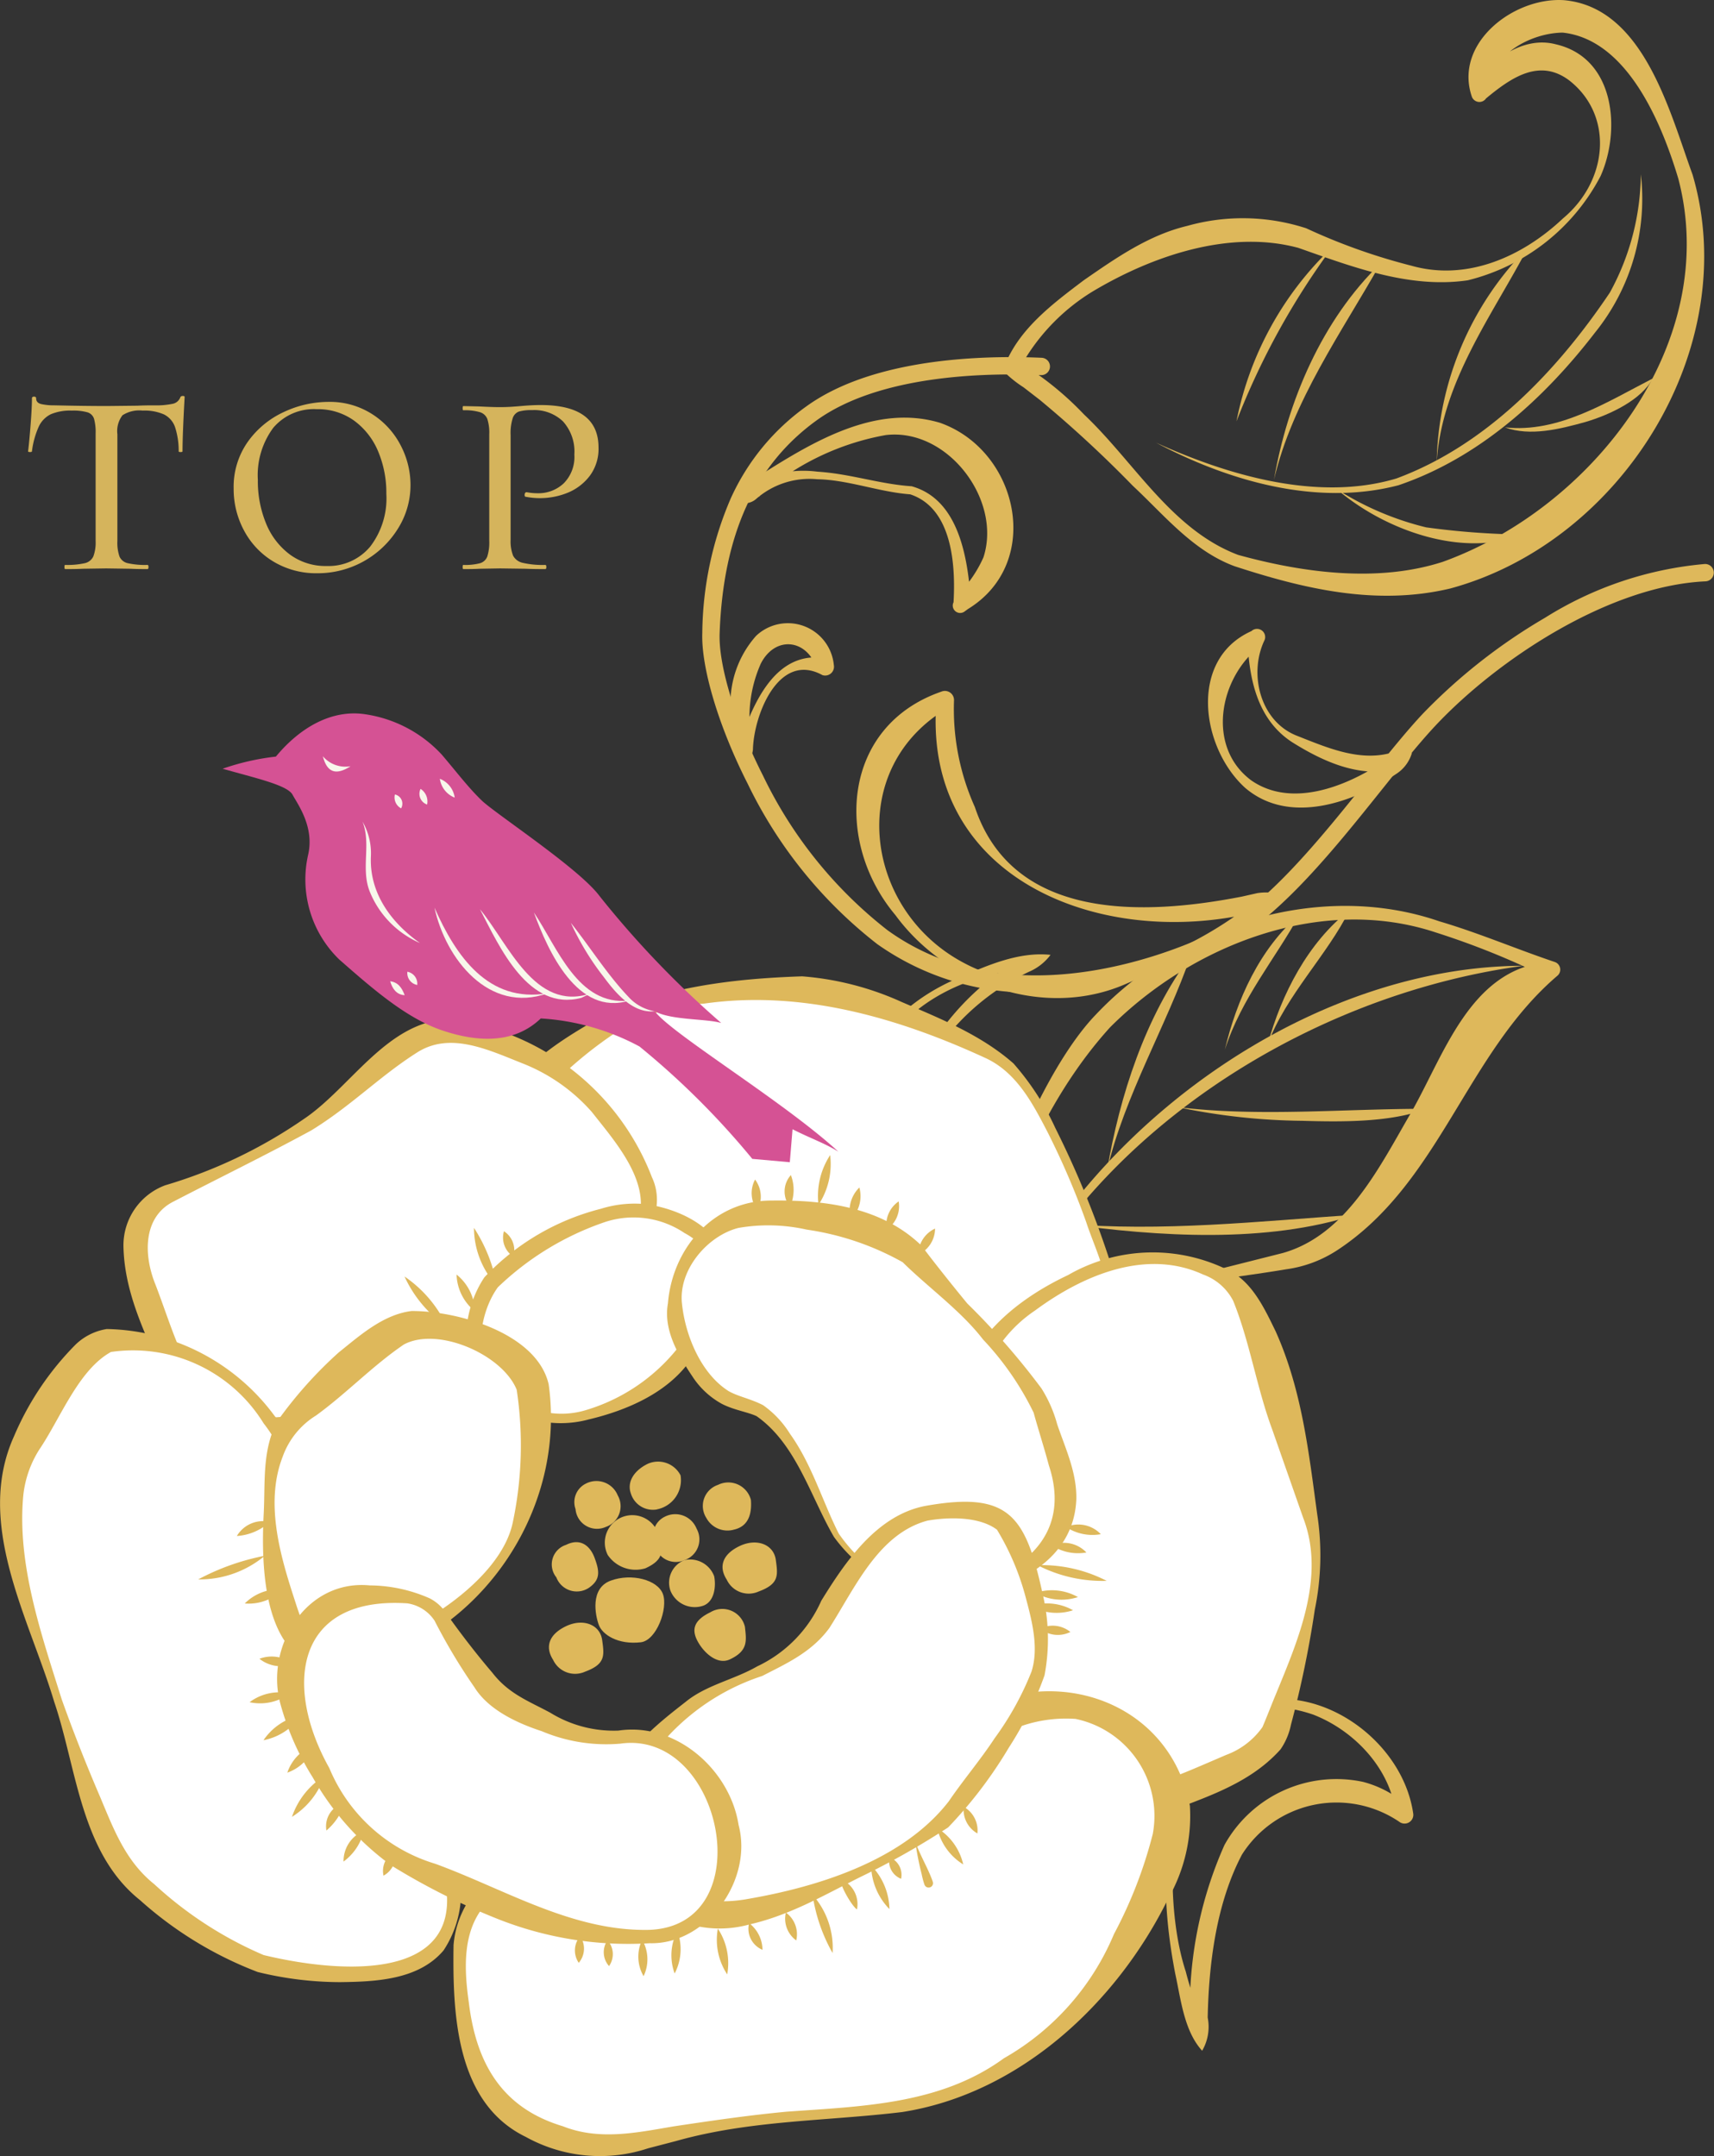 <svg xmlns="http://www.w3.org/2000/svg" width="121.617" height="153" viewBox="0 0 121.617 153">
  <rect x="0" y="0" width="121.617" height="153" fill="#333333" stroke="none"/>
  <g id="グループ_10" data-name="グループ 10" transform="translate(-1980.624 -11561.067)">
    <g id="グループ_7" data-name="グループ 7">
      <g id="グループ_4" data-name="グループ 4">
        <path id="パス_1" data-name="パス 1" d="M2054.129,11631.5a18.766,18.766,0,0,1-11.258-3.436,32.07,32.07,0,0,1-9.2-11.391c-2.043-4.019-3.305-8.218-3.216-10.7a24.686,24.686,0,0,1,2.013-9.524,16.209,16.209,0,0,1,5.366-6.541c4.02-2.909,10.2-3.5,14.545-3.5.79,0,1.519.019,2.164.048a.616.616,0,0,1-.027,1.231h-.028c-4.04-.18-11.485,0-15.933,3.219-4.373,3.164-6.62,8.107-6.87,15.112-.082,2.287,1.128,6.25,3.083,10.1a30.833,30.833,0,0,0,8.82,10.951c8.545,6.175,19.607,1.819,22.794.337,3.928-1.828,7.852-6.729,11.313-11.054,1.4-1.754,2.729-3.41,3.912-4.666a40.255,40.255,0,0,1,8.647-6.783,25.492,25.492,0,0,1,11.336-3.814h.028a.616.616,0,0,1,.027,1.231c-6.838.31-14.716,5.511-19.142,10.212-1.148,1.22-2.459,2.857-3.847,4.591-3.546,4.43-7.566,9.451-11.756,11.4a32.255,32.255,0,0,1-11.206,2.931Q2054.9,11631.5,2054.129,11631.5Z" fill="#deb85b"/>
        <path id="パス_2" data-name="パス 2" d="M2053.98,11629.175a4.407,4.407,0,0,1-2.2.881c-7.412,1.439-12.166,7.56-7.758,14.594l-1.137.255c1.317-6.329,4.385-12.63,10.281-15.849.339-.248.386.117.814.119m1.184-.349a3.707,3.707,0,0,1-1.508,1.19,16.65,16.65,0,0,0-9.543,15.019.616.616,0,0,1-1.133.274c-3.926-6.172-.508-12.318,5.776-14.895,1.96-.863,4.192-1.824,6.408-1.589" fill="#deb85b"/>
        <path id="パス_3" data-name="パス 3" d="M2079.739,11615.119c-.1.247.178.5.209.452l-.521.134c-2.535.507-5.042-.669-7.108-1.963-2.549-1.646-3.1-4.646-3.182-7.48l.934.631c-2.933,2.216-3.889,7.162-.659,9.555,2.835,1.965,6.681.455,9.293-1.279a3.477,3.477,0,0,1,.481-.3.633.633,0,0,0,.553.251m1.067-.62a2.651,2.651,0,0,1-1.1,1.478c-3.021,2.041-7.592,3.673-10.728,1-3.132-2.835-4.048-9.115.442-11.127a.578.578,0,0,1,.934.632c-1.146,2.377-.326,5.729,2.238,6.773,2.25.886,4.651,1.957,7.042,1.143a1.6,1.6,0,0,1,1.173.1" fill="#deb85b"/>
        <path id="パス_4" data-name="パス 4" d="M2070.32,11625.082c-.29.251-.3.578-.39.638a6.651,6.651,0,0,1-.9.236c-10.766,2.3-23.094-2.75-21.945-15.322-.008.007.918.618.875.626-7.372,4.229-6.09,14.391,1.082,18.151,3.514,1.871,7.473,1.641,11.194.49a27.108,27.108,0,0,0,9.578-5,.837.837,0,0,0,.508.176m1.095-.57a3.01,3.01,0,0,1-1.467,1.57,73.142,73.142,0,0,1-9.386,4.788c-5.765,2.563-12.775.1-16.408-4.863-4.367-5.2-3.774-13.423,3.26-15.854a.647.647,0,0,1,.9.615,16.953,16.953,0,0,0,1.479,7.574c2.7,8.094,11.99,7.711,18.956,6.353l1.091-.246a4.2,4.2,0,0,1,1.578.063" fill="#deb85b"/>
        <path id="パス_5" data-name="パス 5" d="M2033.435,11615.393a6.68,6.68,0,0,1-.978-4.187,7.216,7.216,0,0,1,1.815-5.017,3.277,3.277,0,0,1,5.517,2.072.626.626,0,0,1-.812.712c-3.106-1.706-4.877,2.847-4.929,5.3a1.7,1.7,0,0,1-.613,1.123m-.017-1.229a.366.366,0,0,0-.336-.092c-.09.012-.108.113-.068,0,.947-2.878,2.573-7.052,6.375-6.259.019,0-.81.713-.806.713-.675-2.106-2.936-2.389-3.973-.378a9.381,9.381,0,0,0-.756,4.806c.067.492-.378.661-.436,1.208" fill="#deb85b"/>
        <path id="パス_6" data-name="パス 6" d="M2034.049,11595.887c-.01-.22-.366-.412-.486-.292a7.912,7.912,0,0,1,5.064-1.057c2.327.145,4.4.883,6.683,1.035,3.423.955,4,5.254,4.207,8.26l-1.023-.478a8.791,8.791,0,0,0,1.91-2.737c1.329-4.08-2.544-9.2-6.934-8.677a18.356,18.356,0,0,0-8.8,4.208c-.118.081-.252.261-.19.123.044-.138-.21-.419-.426-.386m-.9.847a1.706,1.706,0,0,1,.262-1,6.892,6.892,0,0,1,1.285-1.035c3.671-2.324,8.121-4.981,12.627-3.626,5.559,1.97,7.33,9.935,1.978,13.213l-.254.185a.524.524,0,0,1-.769-.664c.153-2.674-.1-6.678-3.075-7.66-2.2-.162-4.426-1.037-6.607-1.071a5.743,5.743,0,0,0-4.327,1.4,1.21,1.21,0,0,1-1.12.26" fill="#deb85b"/>
        <path id="パス_7" data-name="パス 7" d="M2051.786,11587.362c.939-2.815,3.467-4.691,5.741-6.41,2.265-1.567,4.594-3.2,7.334-3.854a14.556,14.556,0,0,1,8.446.168,42.505,42.505,0,0,0,7.488,2.663c3.938,1.108,7.878-.666,10.731-3.363,3.22-2.687,3.6-7.307.46-9.779-2.107-1.6-4.1-.245-5.92,1.264a.569.569,0,0,1-1.01-.132c-1.286-3.783,2.974-7.071,6.536-6.84,5.675.5,7.517,7.985,9.128,12.379,3.593,12.254-5,26.062-17.193,29.37-5.268,1.252-10.406.016-15.294-1.577-2.969-1.094-5-3.635-7.22-5.7a84.115,84.115,0,0,0-6.6-6.1l-1.164-.9a8.275,8.275,0,0,1-1.466-1.191m1.181-.363c.2,0,.257-.057.409.041a22.2,22.2,0,0,1,4.166,3.438c3.558,3.362,6.205,8.183,10.938,9.969,4.691,1.292,9.951,1.968,14.525.489,10.676-3.863,19.775-15.575,16.7-27.213-1.181-3.935-3.627-9.85-8.2-10.34-2.337.035-5.17,1.613-5.295,4.165l-1.072-.316c1.121-1.781,3.474-3.652,5.879-3.02,4.217.969,4.626,6.1,3.181,9.347a14.553,14.553,0,0,1-9.423,7.4c-4.139.611-8.238-.971-12.023-2.3-4.856-1.313-10.362.55-14.651,3.127a14.432,14.432,0,0,0-4.765,4.795c-.171.29-.11.271-.376.414" fill="#deb85b"/>
        <path id="パス_8" data-name="パス 8" d="M2062.63,11592.471c5.148,2.729,11.409,4.548,17.218,3.032,5.7-1.931,10.35-6.156,13.954-10.84a15.1,15.1,0,0,0,3.247-11.224,17.733,17.733,0,0,1-2.2,8.394c-3.723,5.542-8.757,10.833-15.156,13.192-5.65,1.681-12.079-.289-17.068-2.555" fill="#deb85b"/>
        <path id="パス_9" data-name="パス 9" d="M2097.9,11587.922c-3.271,1.681-6.691,3.886-10.492,3.473,1.785.657,3.9.119,5.707-.381,1.748-.518,3.967-1.56,4.785-3.092" fill="#deb85b"/>
        <path id="パス_10" data-name="パス 10" d="M2089.043,11578.622a22.206,22.206,0,0,0-6.478,15.251c.349-5.7,4.012-10.53,6.478-15.251" fill="#deb85b"/>
        <path id="パス_11" data-name="パス 11" d="M2088.647,11599a55.314,55.314,0,0,1-6.829-.51,20.979,20.979,0,0,1-6.33-2.7c3.39,2.9,8.925,4.9,13.159,3.211" fill="#deb85b"/>
        <path id="パス_12" data-name="パス 12" d="M2078.58,11579.759c-4.147,4-6.608,9.792-7.56,15.352,1.3-5.584,4.873-10.579,7.56-15.352" fill="#deb85b"/>
        <path id="パス_13" data-name="パス 13" d="M2075.184,11578.581a23.236,23.236,0,0,0-6.826,12.384,53.192,53.192,0,0,1,6.826-12.384" fill="#deb85b"/>
      </g>
      <g id="グループ_5" data-name="グループ 5">
        <path id="パス_14" data-name="パス 14" d="M2065.922,11706.592c-1.284-1.413-1.507-3.639-1.908-5.463-.976-5.055-1.138-10.525,1.239-15.234a7.139,7.139,0,0,1,3.543-3.773c5.189-2,11.367,2.352,12.107,7.671a.62.62,0,0,1-1,.547,7.939,7.939,0,0,0-11.159,2.338c-1.8,3.417-2.35,7.682-2.428,11.56a3.374,3.374,0,0,1-.394,2.355m-.268-1.2a.513.513,0,0,0-.431-.162c-.12,0-.125.106-.128-.074a28.4,28.4,0,0,1,2.413-13.169,9.078,9.078,0,0,1,9.831-4.475,7.6,7.6,0,0,1,3.323,1.854l-.99.551c-.276-3.156-2.811-5.986-5.862-7.176-10.2-3.491-11.2,11.71-9.052,18.223.26,1.023.6,2.042.939,3.045.259.534-.026.7-.043,1.383" fill="#deb85b"/>
        <path id="パス_15" data-name="パス 15" d="M2061.36,11691.12a76.635,76.635,0,0,1-3.5-13.331,9.732,9.732,0,0,1,3.271-9.173c2.758-2.362,6.749-2.128,8.793,1.949a6.677,6.677,0,0,0-7.649,3.48c-1.245,2.308-1.847,6.92-.911,17.074" fill="#f8f7eb"/>
        <path id="パス_16" data-name="パス 16" d="M2061.231,11690.519c-.218-.472-.5-.679-.455-1.055.019-.446-.007-1.073-.009-1.6l-.036-3.3c-.331-6.592.333-15.748,9.308-14.6-.006,0-.673.905-.678.872-3.852-6.843-11.905-.422-11.084,5.639.228,4.618,1.764,9.094,3.292,13.442.061.154.047.121-.055.193a.663.663,0,0,0-.283.411m.258,1.2a4.734,4.734,0,0,1-.631-.61,6.489,6.489,0,0,1-.708-1.869l-.607-2.083c-.6-2.085-1.137-4.191-1.56-6.32-.446-2.165-1.122-4.315-.609-6.577.621-2.967,2.187-5.931,5.055-7.359,3.109-1.547,6.847.309,8.04,3.38a.6.6,0,0,1-.669.887c-8.228-1.9-9.018,7.53-8.66,13.384-.042,2.366.914,4.841.349,7.169" fill="#deb85b"/>
        <path id="パス_17" data-name="パス 17" d="M2049.656,11665.111c-.021-.283-.144-.484-.144-.607a.527.527,0,0,1,.078-.24l.195-.41c2.77-6.739,7.776-10.617,14.86-12.105l7.007-1.767c4.49-1.279,6.818-6.037,9.024-9.838,2.389-4.107,4.21-10.314,9.811-10.812l0,1.14a56.34,56.34,0,0,0-7.981-3.234c-8.183-2.718-17.309.911-23.12,6.734-6.706,7.39-10.425,19.688-9.53,29.564.155.769-.048.825-.2,1.575m-.093,1.228c-3.526-7.64,3.075-27.35,8.833-33.291,6.049-6.409,15.942-9.5,24.347-6.605,2.8.823,5.47,1.972,8.2,2.889a.57.57,0,0,1,.2.964c-6.493,5.53-8.336,14.7-15.634,19.488a8.8,8.8,0,0,1-3.621,1.354c-3.566.6-7.169.918-10.655,1.864-5.295,1.451-8.82,6.289-10.467,11.26a4.971,4.971,0,0,1-1.209,2.077" fill="#deb85b"/>
        <path id="パス_18" data-name="パス 18" d="M2088.73,11629.6c-17.681.024-36.384,15.487-39.446,32.849a.046.046,0,0,0,.091.016c3.855-17.98,21.994-30.542,39.355-32.864" fill="#deb85b"/>
        <path id="パス_19" data-name="パス 19" d="M2076.371,11625.66c-2.944,2.291-4.831,5.987-5.785,9.478,1.286-3.451,4.25-6.341,5.785-9.478" fill="#deb85b"/>
        <path id="パス_20" data-name="パス 20" d="M2072.84,11625.957c-2.835,2.41-4.475,6.089-5.307,9.6,1.178-3.661,3.583-6.458,5.307-9.6" fill="#deb85b"/>
        <path id="パス_21" data-name="パス 21" d="M2081.859,11639.75c-5.811-.008-11.937.587-17.686-.121a44.8,44.8,0,0,0,8.856.973c2.875.084,6.274.112,8.83-.852" fill="#deb85b"/>
        <path id="パス_22" data-name="パス 22" d="M2065.122,11628.861c-3.252,4.393-5.042,9.947-5.943,15.239,1.221-5.261,4.25-10.315,5.943-15.239" fill="#deb85b"/>
        <path id="パス_23" data-name="パス 23" d="M2076.819,11647.262c-6.882.476-13.792,1.231-20.658.637,6.657.93,14.328,1.421,20.658-.637" fill="#deb85b"/>
        <path id="パス_24" data-name="パス 24" d="M2014.465,11707.8a27.9,27.9,0,0,1,11.809-2.346c-3.808-.585-9.06-.582-11.809,2.346" fill="#deb85b"/>
        <path id="パス_25" data-name="パス 25" d="M2021.163,11701.3a37.48,37.48,0,0,1,12.736,1.408c-3.749-1.641-8.925-3.158-12.736-1.408" fill="#deb85b"/>
        <path id="パス_26" data-name="パス 26" d="M2037.171,11709.429c.7-2.244-.38-4.782-1.595-6.6a21.842,21.842,0,0,1,.879,3.292c.077.646.277,3.049.716,3.312" fill="#deb85b"/>
        <path id="パス_27" data-name="パス 27" d="M2015.5,11633.359a5.458,5.458,0,0,1-2.481,2.79c-1.2.609-2.474,1.685-3.227,1.414a8.58,8.58,0,0,0-3.927-.268,10.9,10.9,0,0,1,4.365,1.394,3.165,3.165,0,0,1,1.37,1.923,4.367,4.367,0,0,0-.563-2.7c1.58-.865,3.045-1.885,3.792-2.255a6.281,6.281,0,0,0,2.177-2.082Z" fill="#deb85b"/>
        <path id="パス_28" data-name="パス 28" d="M2036.944,11640.648c-3.041-2.079-7.56-5.3-10.63-7.417a44.5,44.5,0,0,0,10.63,7.417" fill="#f8f7eb"/>
        <path id="パス_29" data-name="パス 29" d="M2026.094,11677.606c-1.629.19-2.728-.546-2.98-1.226s-.639-2.6.838-3.146,3.331-.068,3.709.948-.451,3.291-1.567,3.424" fill="#deb85b"/>
        <path id="パス_30" data-name="パス 30" d="M2027.228,11668.182a1.634,1.634,0,0,1-1.837-1.123c-.293-.791.178-1.605,1.158-2.1a1.792,1.792,0,0,1,2.363.8,2.112,2.112,0,0,1-1.684,2.418" fill="#deb85b"/>
        <path id="パス_31" data-name="パス 31" d="M2026.42,11672.356a2.386,2.386,0,0,1-2.673-.944,1.949,1.949,0,1,1,3.635-1.335c.222.946.473,1.623-.962,2.279" fill="#deb85b"/>
        <path id="パス_32" data-name="パス 32" d="M2030.526,11675.01a1.86,1.86,0,0,1-2.332-1.068,1.719,1.719,0,0,1,1-2.167,1.822,1.822,0,0,1,2.106,1.152c.138.721.019,1.791-.776,2.083" fill="#deb85b"/>
        <path id="パス_33" data-name="パス 33" d="M2032.4,11678.825c-.878.408-1.854-.475-2.3-1.337s-.162-1.482.931-2.012a1.646,1.646,0,0,1,2.448,1.026c.108.988.246,1.708-1.075,2.322" fill="#deb85b"/>
        <path id="パス_34" data-name="パス 34" d="M2032.745,11669.6a1.7,1.7,0,0,1-2-.812,1.578,1.578,0,0,1,.825-2.352,1.654,1.654,0,0,1,2.334,1.067c.066.875-.1,1.834-1.159,2.1" fill="#deb85b"/>
        <path id="パス_35" data-name="パス 35" d="M2023.609,11669.421a1.528,1.528,0,0,1-2.148-1.266,1.467,1.467,0,0,1,.746-1.814,1.629,1.629,0,0,1,2.249.843,1.555,1.555,0,0,1-.847,2.237" fill="#deb85b"/>
        <path id="パス_36" data-name="パス 36" d="M2029.2,11671.774a1.529,1.529,0,0,1-2.148-1.267,1.466,1.466,0,0,1,.747-1.813,1.627,1.627,0,0,1,2.248.843,1.555,1.555,0,0,1-.847,2.237" fill="#deb85b"/>
        <path id="パス_37" data-name="パス 37" d="M2022.121,11679.7a1.721,1.721,0,0,1-2.249-.843c-.6-.935-.289-1.82.919-2.394s2.409-.115,2.56.987.247,1.707-1.23,2.249" fill="#deb85b"/>
        <path id="パス_38" data-name="パス 38" d="M2034.441,11674.01a1.722,1.722,0,0,1-2.249-.844c-.606-.934-.29-1.82.919-2.392s2.409-.116,2.56.985.247,1.707-1.23,2.25" fill="#deb85b"/>
        <path id="パス_39" data-name="パス 39" d="M2022.535,11673.647a1.549,1.549,0,0,1-2.435-.647,1.458,1.458,0,0,1,.693-2.308c.98-.49,1.685.021,2.021.926s.417,1.481-.279,2.029" fill="#deb85b"/>
        <path id="パス_40" data-name="パス 40" d="M2018.7,11644.293c-1.506-1.992-2.546-3.826-.774-5.878s5.683-5.17,9.334-5.95,9.559-1.553,12.678-.738,10.214,3.249,12.46,5.507,6.125,11.193,6.911,14.826-2.032,4.388-3.374,6.843-5.918,3.015-9.375,2.044-9.5-4.354-11.782-5.2-7.71-3.328-10.333-4.325-4.086-4.94-5.745-7.133" fill="#fff"/>
        <path id="パス_41" data-name="パス 41" d="M2019.714,11643.535c2.163,3.032,2.7,6.3,6.24,7.443l3.238,1.414c4.276,1.875,8.7,3.709,12.8,5.875,3.119,1.563,6.229,2.881,9.695,2.433a5.067,5.067,0,0,0,4.162-2.234c.951-1.437,2.64-2.464,3.191-4.077.618-2.188-.662-4.514-1.343-6.595a55.657,55.657,0,0,0-2.757-6.417c-1.054-2.037-2.191-4.2-4.362-5.217-6.238-2.879-13.092-4.87-20.032-3.869a12.557,12.557,0,0,0-6.423,2.176,29.464,29.464,0,0,0-5.073,4.368,2.339,2.339,0,0,0-.807,2.175,7.11,7.11,0,0,0,1.476,2.525m-1.964,1.471c-1.08-1.426-2.464-3.875-1.468-5.879,1.619-2.778,4.437-4.431,7.119-5.977,4.372-2.059,9.3-2.639,14.137-2.8a20.983,20.983,0,0,1,7.08,1.829c2.735,1.175,5.617,2.332,7.91,4.35a18.677,18.677,0,0,1,2.963,4.566,68.242,68.242,0,0,1,3.993,9.809,6.138,6.138,0,0,1,.23,3.71c-.627,1.891-2.241,2.754-3.17,4.287-1.581,2.895-5.409,3.219-8.351,2.944-4.711-.679-8.9-3.4-13.205-5.133-2.18-.79-4.385-1.734-6.535-2.619l-3.241-1.315c-3.744-.8-5.62-5.26-7.462-7.768" fill="#deb85b"/>
        <path id="パス_42" data-name="パス 42" d="M2049.664,11658.686c1.25-2.7,2.123-4.141,6.8-6.7s8.882-1.863,11.53-.036,4.968,14.141,5.753,17.773-1.7,12.109-2.546,14.381-6.635,4.118-9.36,5.12a8.359,8.359,0,0,1-8.153-1.486,13.1,13.1,0,0,1-4.754-7.5c-.419-2.647-1.047-6.618-.789-8.954s.11-9.564,1.516-12.6" fill="#fff"/>
        <path id="パス_43" data-name="パス 43" d="M2050.312,11658.983a21.279,21.279,0,0,0-1.017,6.229c-.168,4.331-.5,8.593.441,12.953a12.011,12.011,0,0,0,2.02,5.671c4.9,6.854,9.468,4.507,15.867,1.765a5.46,5.46,0,0,0,2.576-1.971c.2-.445.721-1.782.914-2.239,1.6-3.908,3.6-8.429,1.974-12.628l-2.191-6.252c-1.114-3-1.591-6.232-2.772-9.135a3.854,3.854,0,0,0-2.13-1.864c-4.056-1.868-8.55.055-11.922,2.547a9.607,9.607,0,0,0-3.76,4.924m-1.267-.581c1.374-3.2,4.285-5.4,7.363-6.853a12.022,12.022,0,0,1,11.553-.253c1.588.862,2.443,2.743,3.182,4.257,1.868,4.168,2.351,8.636,2.948,13a19.068,19.068,0,0,1-.174,6.735,73.268,73.268,0,0,1-1.694,8.171,4.707,4.707,0,0,1-.742,1.751c-2.421,2.706-5.971,3.563-9.1,4.883-4.734,2.136-10.078-.928-12.551-4.98a13.374,13.374,0,0,1-2.21-6.64c-.775-4.354-.307-8.918.046-13.376a22.275,22.275,0,0,1,1.375-6.7" fill="#deb85b"/>
        <path id="パス_44" data-name="パス 44" d="M2049.319,11684.3a10.313,10.313,0,0,1,9.063-1.369c2.623,1,5.573,4.395,5.341,7.562s-2.347,6.956-5,10.8-8.538,7.338-11.264,8.34-7.98,1.251-10.98,1.515-8.32,1.1-11.229,1.6a11.26,11.26,0,0,1-9.471-3.521c-2.09-2.6-2.89-9.3-2.045-11.575s3.454-4.35,6.922-5.624,12.715-2.151,16.432-3.517,10.431-2.993,12.23-4.215" fill="#fff"/>
        <path id="パス_45" data-name="パス 45" d="M2050.008,11685.306c-2.217,1.433-5.524,1.973-7.993,2.721a86.673,86.673,0,0,1-15.932,3.32c-3.8.626-7.837,1.811-10.671,4.52-2.009,1.86-1.88,4.764-1.526,7.276.518,4.3,2.315,7.5,6.672,8.806,2.577,1.022,5.2.465,7.846.013,2.674-.4,5.349-.794,8.052-1.046,5.354-.385,10.9-.507,15.4-3.79a18.225,18.225,0,0,0,7.809-8.811,31.655,31.655,0,0,0,2.756-7.113,7.031,7.031,0,0,0-5.481-8.158,9.715,9.715,0,0,0-6.936,2.263m-1.481-2.158c6.21-4.3,15.037-1.706,16.53,6.06a11.793,11.793,0,0,1-1.527,6.564c-3.643,7.423-10.54,13.864-18.891,15.17-5.423.653-10.784.567-16.068,2.063l-1.961.511a10.86,10.86,0,0,1-8.677-.812c-4.992-2.426-5.189-8.8-5.124-13.6.357-4.476,4.994-7.312,8.967-8.4,6.639-1.4,13.244-2.432,19.548-4.938,1.984-.7,5.437-1.626,7.2-2.618" fill="#deb85b"/>
        <path id="パス_46" data-name="パス 46" d="M2003.743,11662.394c-3.026-.625-4.486.809-7.447-.345s-4.663-7.25-5.577-9.715-.684-5.631,2.042-6.632,8.645-4.019,10.756-5.914,5.59-5.416,7.664-5.9,5.283.579,8.52,2.472a17.738,17.738,0,0,1,6.789,8.43c1.005,2.711-.7,4.178-2.043,6.633s-11.446,7.847-13.245,9.067-5.019,2.405-7.459,1.9" fill="#fff"/>
        <path id="パス_47" data-name="パス 47" d="M2003.88,11661.74c2.859.577,5.945-.961,8.309-2.576,2.589-1.538,5.487-3.243,7.966-4.9,1.695-1.154,3.379-2.155,4.319-4.05a13.622,13.622,0,0,0,1.468-2.618c.811-2.759-1.712-5.562-3.32-7.616a12.772,12.772,0,0,0-4.765-3.39c-2.567-1.014-5.287-2.364-7.674-.813-2.63,1.673-4.681,3.8-7.485,5.513-3.286,1.786-6.55,3.375-9.849,5.086-2.055,1.1-2.065,3.721-1.184,5.874,1.094,2.848,1.866,5.8,3.794,8.095a3.8,3.8,0,0,0,2.207,1.225c1.916.434,4.186-.408,6.214.173m-.287,1.376c-2.6-.5-5.371.951-7.955-.441a8.389,8.389,0,0,1-3.382-3.9c-1.325-3.071-2.814-5.962-2.873-9.3a4.549,4.549,0,0,1,2.961-4.3,34.453,34.453,0,0,0,9.8-4.678c3.336-2.218,5.917-6.935,10.283-7.108a17.667,17.667,0,0,1,14.456,11.217c1.007,2.137-.344,4.441-1.488,6.169-2.064,3.733-6.431,5.593-9.865,7.873-3.713,2.092-7.309,5.205-11.938,4.464" fill="#deb85b"/>
        <path id="パス_48" data-name="パス 48" d="M2011.971,11692.143c1.119,1.95,1.7,6.1-1,7.932s-8.411.85-11.189.188-9.187-5.027-10.781-7.8-5.1-12.973-5.947-16.021-2.458-8.9-.648-12.367,4.025-7.36,5.849-7.751,5.78.4,8.089,2.069,5.535,5.81,5.524,8.056,1.171,13.014,1.9,14.985,6.606,7.938,8.2,10.712" fill="#fff"/>
        <path id="パス_49" data-name="パス 49" d="M2011.579,11692.367c-2.343-3.7-6.1-6.45-8.476-10.228-1.562-4.313-1.429-8.84-1.8-13.328-.058-.905-.034-1.85-.07-2.768a10.173,10.173,0,0,0-1.905-3.975,10.885,10.885,0,0,0-10.829-5.063c-2.31,1.273-3.59,4.718-5.084,6.922a7.562,7.562,0,0,0-1.137,3.24c-.464,4.874,1.267,9.837,2.721,14.477.838,2.358,1.763,4.689,2.748,6.982.965,2.3,1.8,4.527,3.826,6.149a27.206,27.206,0,0,0,7.756,5.027c6.282,1.51,15.794,1.855,12.253-7.437m.9-.511a7.5,7.5,0,0,1-.385,7.618c-1.77,2.094-4.807,2.221-7.347,2.252a24.74,24.74,0,0,1-5.838-.718,26.8,26.8,0,0,1-8.357-5.105c-4.225-3.378-4.477-9.343-6.088-14.076-1.771-5.934-5.66-12.613-2.848-18.839a20.739,20.739,0,0,1,4.38-6.517,4.117,4.117,0,0,1,2.2-1.091,15.118,15.118,0,0,1,11.881,6.128c1.1,1.395,2.36,3.014,2.549,4.9.113,1.465.577,4.484.812,5.971l1.182,7.322a5.267,5.267,0,0,0,1.2,2.963c2.184,3.1,4.545,5.938,6.662,9.192" fill="#deb85b"/>
        <path id="パス_50" data-name="パス 50" d="M2022.263,11661.471c-2.606.673-4.173.135-6.484-1.539s-1.882-6.591.229-8.486a19.014,19.014,0,0,1,8.553-4.264c3.156-.6,6.823,1.694,6.968,3.6s-1.04,4.023-2.226,6.139-4.471,3.884-7.04,4.548" fill="#fff"/>
        <path id="パス_51" data-name="パス 51" d="M2022.177,11661.137a13.128,13.128,0,0,0,6.6-4.49c1.393-2.508,3.959-6.2.419-8.08a6.471,6.471,0,0,0-5.662-.776,20.481,20.481,0,0,0-7.586,4.625c-1.531,2.121-1.871,6.095.673,7.566a5.957,5.957,0,0,0,5.556,1.155m.174.669a7.605,7.605,0,0,1-7.51-2.177c-1.7-2.286-1.38-5.612.151-7.919a17.131,17.131,0,0,1,8.283-4.869,8.02,8.02,0,0,1,3.326-.307c2.23.374,4.652,1.48,5.489,3.741.417,2.709-1.1,4.769-2.248,6.966-1.6,2.583-4.673,3.9-7.491,4.564" fill="#deb85b"/>
        <path id="パス_52" data-name="パス 52" d="M2004.526,11678.913c-2.984.164-4.06-4.111-4.479-6.758s-.764-8.122,1.257-10.266,6.4-6.272,8.563-6.508,8.154,1.486,8.573,4.133a19.475,19.475,0,0,1-1.882,11.616c-2.215,3.895-8.445,7.585-12.032,7.782" fill="#fff"/>
        <path id="パス_53" data-name="パス 53" d="M2004.495,11678.375c4.274-.5,11.557-4.742,12.509-9.252a26.4,26.4,0,0,0,.282-9.437c-1.01-2.5-5.591-4.5-8-3.214-2.19,1.484-4.065,3.463-6.233,5.039a5.68,5.68,0,0,0-2.366,2.911c-1.245,3.192-.247,6.82.776,9.967.51,1.565,1.154,3.917,3.035,3.985m.061,1.079c-5.331.059-5.42-7.219-5.222-11.011.113-2.2-.124-4.459.958-6.513a29.832,29.832,0,0,1,4.365-4.892c1.416-1.127,3.12-2.686,5.162-2.937,3.252-.023,8.9,1.563,9.734,5.206,1.315,9.419-5.493,18.786-15,20.146" fill="#deb85b"/>
        <path id="パス_54" data-name="パス 54" d="M2046.4,11674.17c-2.178.023-6.106-2.8-7.022-5.264s-3.24-7.212-5.183-7.9-3.027-.566-4.9-4.083a6.681,6.681,0,0,1,3.045-9.242c3.377-1.52,11.466.55,13.032,2.494s8.458,8.376,9.217,11.18,2.444,5.823.947,8.616-5.214,4.156-9.14,4.2" fill="#fff"/>
        <path id="パス_55" data-name="パス 55" d="M2046.4,11674.023c5.141-.234,10.61-3.04,8.648-8.965-.315-1.187-.754-2.552-1.082-3.744a20.779,20.779,0,0,0-3.595-5.2c-1.552-2.022-3.9-3.7-5.7-5.479a19.627,19.627,0,0,0-6.809-2.312,12.422,12.422,0,0,0-4.848-.119c-2.2.559-4.27,2.988-4,5.379.239,2.291,1.368,4.973,3.308,6.2.691.391,1.5.519,2.44.993a7.011,7.011,0,0,1,1.914,2.034c1.554,2.167,2.3,4.787,3.461,7.083,1.417,2.036,3.728,3.946,6.264,4.133m0,.314a10.638,10.638,0,0,1-6.609-4.219c-1.666-2.863-2.668-6.585-5.484-8.56-.638-.3-1.612-.43-2.471-.877a5.844,5.844,0,0,1-2.084-1.943c-.994-1.486-2.076-3.3-1.736-5.18.311-3.887,3.207-7.312,7.35-7.3,3.75-.05,7.794.441,10.642,3.2.911,1.215,2.272,2.919,3.252,4.107a51.541,51.541,0,0,1,5.262,6.027,9.427,9.427,0,0,1,1.116,2.549c.579,1.705,1.391,3.4,1.356,5.3-.2,5.22-6.207,7.177-10.594,6.894" fill="#deb85b"/>
        <path id="パス_56" data-name="パス 56" d="M2033.678,11696.772c-3.495.444-5.439-.242-6.915-1.941s-2.69-5.734-1.506-7.849,4.509-5.3,6.738-6.118,6.012-2.77,7.1-5.132,3.9-6.192,6.125-7.013,6-.523,6.8.865,3.148,6.965,2.328,10.068-4.831,8.217-6.356,10.178-10.82,6.5-14.315,6.941" fill="#fff"/>
        <path id="パス_57" data-name="パス 57" d="M2033.558,11695.842c5.1-.866,11.137-2.747,14.389-6.954,1.043-1.532,2.246-2.937,3.255-4.476a21.249,21.249,0,0,0,2.613-4.726c.527-1.661.048-3.547-.4-5.217a18.143,18.143,0,0,0-2.05-4.85c-1.241-.936-3.382-.914-4.925-.646-3.489.926-5.163,4.8-6.97,7.624-1.274,1.74-3.091,2.535-4.76,3.4a15.8,15.8,0,0,0-8.478,6.614,3.945,3.945,0,0,0-.718,2.257c.189,4.747,2.981,7.825,8.041,6.976m.23,1.79a7.933,7.933,0,0,1-9.526-10.443c1.117-2.278,3.088-3.857,5.011-5.353,1.459-1.2,3.442-1.576,5.076-2.519a9.309,9.309,0,0,0,4.552-4.66c1.712-2.775,3.924-6.043,7.348-6.722,5.972-1.074,7.139.667,8.352,6.206a13.842,13.842,0,0,1,.14,5.813,24.715,24.715,0,0,1-2.529,5.121,31.2,31.2,0,0,1-4.307,5.665,54.989,54.989,0,0,1-6.2,3.506c-2.544,1.27-5.025,2.731-7.919,3.386" fill="#deb85b"/>
        <path id="パス_58" data-name="パス 58" d="M2024.59,11684.425c2.975-.466,5.988,1.723,7.086,4.681s.775,5.878-1.493,8.11-8.073,1.006-10.6.255a95.033,95.033,0,0,1-10.334-4.327c-4.07-1.864-7.376-8.492-7.886-11.386a6.365,6.365,0,0,1,2.134-6.387c1.708-1.467,6.963-1.718,8.282.318s3.526,5.707,5.222,6.483,4.933,2.67,7.593,2.252" fill="#fff"/>
        <path id="パス_59" data-name="パス 59" d="M2024.649,11684.8a11.754,11.754,0,0,1-5.582-.883c-1.809-.59-3.807-1.547-4.779-3.117a41.063,41.063,0,0,1-2.827-4.722,2.8,2.8,0,0,0-1.939-1.234c-7.9-.517-8.82,5.809-5.531,11.691a11.841,11.841,0,0,0,7.522,6.792c4.966,1.818,9.73,4.8,15.16,4.688,8.023-.27,5.248-14.234-2.024-13.216m-.147-.925c4.091-.614,7.916,2.785,8.528,6.693,1.044,3.959-2.3,8.494-6.292,8.395a25.094,25.094,0,0,1-10.973-1.792,48.163,48.163,0,0,1-7.361-3.716,19.762,19.762,0,0,1-5.594-6.267,19.418,19.418,0,0,1-2.278-5.167c-1.134-4.018,1.756-8.892,6.332-8.449a10.644,10.644,0,0,1,4.26.923,3.1,3.1,0,0,1,1.163,1.056c1.051,1.479,2.153,2.907,3.278,4.224,1.162,1.5,2.563,2,4.1,2.829a8.593,8.593,0,0,0,4.841,1.271" fill="#deb85b"/>
        <path id="パス_60" data-name="パス 60" d="M2049.976,11691.171a1.924,1.924,0,0,0-.969-1.889,1.924,1.924,0,0,0,.969,1.889" fill="#deb85b"/>
        <path id="パス_61" data-name="パス 61" d="M2048.97,11693.37a4.1,4.1,0,0,0-1.846-2.58,4.1,4.1,0,0,0,1.846,2.58" fill="#deb85b"/>
        <path id="パス_62" data-name="パス 62" d="M2045.556,11691.71c.326.979.916,1.917,1.252,2.881l-.581.213a19.94,19.94,0,0,1-.627-2.843c-.008-.027-.122-.447-.044-.251m0,0c-.044-.116-.019-.023,0,.047a9.9,9.9,0,0,0,.578,1.33,11.457,11.457,0,0,1,.675,1.516.308.308,0,0,1-.189.391.312.312,0,0,1-.4-.189c-.358-1.016-.307-2.1-.671-3.094" fill="#deb85b"/>
        <path id="パス_63" data-name="パス 63" d="M2044.562,11694.391a1.346,1.346,0,0,0-.825-1.532,1.346,1.346,0,0,0,.825,1.532" fill="#deb85b"/>
        <path id="パス_64" data-name="パス 64" d="M2043.733,11696.539a4.562,4.562,0,0,0-1.3-3.095,4.562,4.562,0,0,0,1.3,3.095" fill="#deb85b"/>
        <path id="パス_65" data-name="パス 65" d="M2041.431,11696.564a1.919,1.919,0,0,0-.6-1.8c-1.3-1.192.09,1.469.6,1.8" fill="#deb85b"/>
        <path id="パス_66" data-name="パス 66" d="M2039.7,11699.658a5.677,5.677,0,0,0-1.419-4.131,11.857,11.857,0,0,0,1.419,4.131" fill="#deb85b"/>
        <path id="パス_67" data-name="パス 67" d="M2037.121,11698.765a1.906,1.906,0,0,0-.736-1.981,1.906,1.906,0,0,0,.736,1.981" fill="#deb85b"/>
        <path id="パス_68" data-name="パス 68" d="M2034.727,11699.43a2.423,2.423,0,0,0-.95-1.894,1.621,1.621,0,0,0,.95,1.894" fill="#deb85b"/>
        <path id="パス_69" data-name="パス 69" d="M2032.223,11701.174a4.45,4.45,0,0,0-.664-3.248,4.45,4.45,0,0,0,.664,3.248" fill="#deb85b"/>
        <path id="パス_70" data-name="パス 70" d="M2028.494,11701.109a3.731,3.731,0,0,0,.192-3.017,3.731,3.731,0,0,0-.192,3.017" fill="#deb85b"/>
        <path id="パス_71" data-name="パス 71" d="M2026.289,11701.3a2.766,2.766,0,0,0-.1-2.58,2.766,2.766,0,0,0,.1,2.58" fill="#deb85b"/>
        <path id="パス_72" data-name="パス 72" d="M2023.839,11700.585a1.479,1.479,0,0,0-.109-1.832,1.479,1.479,0,0,0,.109,1.832" fill="#deb85b"/>
        <path id="パス_73" data-name="パス 73" d="M2021.689,11700.353a1.556,1.556,0,0,0,.1-1.888,1.556,1.556,0,0,0-.1,1.888" fill="#deb85b"/>
        <path id="パス_74" data-name="パス 74" d="M2007.835,11694.167a1.576,1.576,0,0,0,.8-1.725,1.576,1.576,0,0,0-.8,1.725" fill="#deb85b"/>
        <path id="パス_75" data-name="パス 75" d="M2005,11693.167a3.778,3.778,0,0,0,1.445-2.181,2.318,2.318,0,0,0-1.445,2.181" fill="#deb85b"/>
        <path id="パス_76" data-name="パス 76" d="M2003.786,11690.963a4.256,4.256,0,0,0,1.3-1.959,1.7,1.7,0,0,0-1.3,1.959" fill="#deb85b"/>
        <path id="パス_77" data-name="パス 77" d="M2001.342,11689.993a5.5,5.5,0,0,0,2.3-2.9,5.5,5.5,0,0,0-2.3,2.9" fill="#deb85b"/>
        <path id="パス_78" data-name="パス 78" d="M2001.012,11686.857a3.134,3.134,0,0,0,1.937-1.961,3.134,3.134,0,0,0-1.937,1.961" fill="#deb85b"/>
        <path id="パス_79" data-name="パス 79" d="M1999.32,11684.557a4.215,4.215,0,0,0,2.682-1.776,4.215,4.215,0,0,0-2.682,1.776" fill="#deb85b"/>
        <path id="パス_80" data-name="パス 80" d="M1998.334,11681.859a3.508,3.508,0,0,0,2.854-.621,3.508,3.508,0,0,0-2.854.621" fill="#deb85b"/>
        <path id="パス_81" data-name="パス 81" d="M1999.033,11678.777a2.455,2.455,0,0,0,2.391.371,2.455,2.455,0,0,0-2.391-.371" fill="#deb85b"/>
        <path id="パス_82" data-name="パス 82" d="M1997.992,11674.853a3.444,3.444,0,0,0,2.716-1,3.444,3.444,0,0,0-2.716,1" fill="#deb85b"/>
        <path id="パス_83" data-name="パス 83" d="M1994.69,11673.145a7.211,7.211,0,0,0,4.721-1.677,16.7,16.7,0,0,0-4.721,1.677" fill="#deb85b"/>
        <path id="パス_84" data-name="パス 84" d="M1997.429,11670.065a3.83,3.83,0,0,0,2.343-1,2.159,2.159,0,0,0-2.343,1" fill="#deb85b"/>
        <path id="パス_85" data-name="パス 85" d="M2009.327,11651.651a8.748,8.748,0,0,0,3.026,3.579,8.748,8.748,0,0,0-3.026-3.579" fill="#deb85b"/>
        <path id="パス_86" data-name="パス 86" d="M2013.02,11651.514a3.467,3.467,0,0,0,1.3,2.6,3.467,3.467,0,0,0-1.3-2.6" fill="#deb85b"/>
        <path id="パス_87" data-name="パス 87" d="M2014.256,11648.2a6.062,6.062,0,0,0,1.631,4.117,11.191,11.191,0,0,0-1.631-4.117" fill="#deb85b"/>
        <path id="パス_88" data-name="パス 88" d="M2016.382,11648.439a1.605,1.605,0,0,0,.669,1.8,1.605,1.605,0,0,0-.669-1.8" fill="#deb85b"/>
        <path id="パス_89" data-name="パス 89" d="M2034.2,11644.77a2.036,2.036,0,0,0,.164,2.185,2.036,2.036,0,0,0-.164-2.185" fill="#deb85b"/>
        <path id="パス_90" data-name="パス 90" d="M2036.741,11644.453a1.734,1.734,0,0,0-.062,2.25,2.939,2.939,0,0,0,.062-2.25" fill="#deb85b"/>
        <path id="パス_91" data-name="パス 91" d="M2039.529,11643.035a5.278,5.278,0,0,0-.828,3.528,5.278,5.278,0,0,0,.828-3.528" fill="#deb85b"/>
        <path id="パス_92" data-name="パス 92" d="M2041.6,11645.335a2.308,2.308,0,0,0-.612,2.263,2.308,2.308,0,0,0,.612-2.263" fill="#deb85b"/>
        <path id="パス_93" data-name="パス 93" d="M2044.39,11646.321a2.01,2.01,0,0,0-.852,2,2.01,2.01,0,0,0,.852-2" fill="#deb85b"/>
        <path id="パス_94" data-name="パス 94" d="M2046.971,11648.25a2.043,2.043,0,0,0-1.188,1.844,2.043,2.043,0,0,0,1.188-1.844" fill="#deb85b"/>
        <path id="パス_95" data-name="パス 95" d="M2058.732,11669.936a2.2,2.2,0,0,0-2.462-.508,3.379,3.379,0,0,0,2.462.508" fill="#deb85b"/>
        <path id="パス_96" data-name="パス 96" d="M2057.709,11671.234a2.2,2.2,0,0,0-2.463-.509,3.391,3.391,0,0,0,2.463.509" fill="#deb85b"/>
        <path id="パス_97" data-name="パス 97" d="M2059.148,11673.248a10.074,10.074,0,0,0-4.908-1.113,10.074,10.074,0,0,0,4.908,1.113" fill="#deb85b"/>
        <path id="パス_98" data-name="パス 98" d="M2057.107,11674.4a3.743,3.743,0,0,0-3.006-.3,3.743,3.743,0,0,0,3.006.3" fill="#deb85b"/>
        <path id="パス_99" data-name="パス 99" d="M2056.759,11675.334a3.743,3.743,0,0,0-3.006-.3,3.743,3.743,0,0,0,3.006.3" fill="#deb85b"/>
        <path id="パス_100" data-name="パス 100" d="M2056.572,11676.875a1.99,1.99,0,0,0-2.145-.236,1.99,1.99,0,0,0,2.145.236" fill="#deb85b"/>
      </g>
      <g id="グループ_6" data-name="グループ 6">
        <path id="パス_101" data-name="パス 101" d="M2000.2,11614.757a17.252,17.252,0,0,0-3.778.861c2.282.654,4.587,1.154,4.959,1.842s1.563,2.283,1.106,4.268a7.908,7.908,0,0,0,2.217,7.435c2.384,2.091,4.769,4.182,7.338,5.038s5.1.914,6.953-.863a16.89,16.89,0,0,1,7,1.988,56.868,56.868,0,0,1,8.008,7.977l2.662.238.193-2.34c1.326.672,2.235.964,3.251,1.589-3.906-3.58-11.837-8.364-13.026-9.961,1.172.646,3.653.516,4.717.832a67.99,67.99,0,0,1-8.645-9.021c-1.453-1.953-7.377-5.832-8.347-6.766s-1.763-2-2.844-3.264a9.229,9.229,0,0,0-5.442-2.86c-2.328-.346-4.578.9-6.323,3.007" fill="#d55294"/>
        <path id="パス_102" data-name="パス 102" d="M2003.534,11614.735a2.1,2.1,0,0,0,1.966.705c-.915.586-1.64.581-1.966-.705" fill="#f8f7eb"/>
        <path id="パス_103" data-name="パス 103" d="M2011.834,11616.333a1.681,1.681,0,0,0,1.054,1.335,1.681,1.681,0,0,0-1.054-1.335" fill="#f8f7eb"/>
        <path id="パス_104" data-name="パス 104" d="M2010.467,11617.049a.8.8,0,0,0,.462,1.11,1.059,1.059,0,0,0-.462-1.11" fill="#f8f7eb"/>
        <path id="パス_105" data-name="パス 105" d="M2008.644,11617.446a.879.879,0,0,0,.44.984.665.665,0,0,0-.44-.984" fill="#f8f7eb"/>
        <path id="パス_106" data-name="パス 106" d="M2006.342,11619.36c.645,1.625-.15,3.37.538,5.027a6.734,6.734,0,0,0,3.542,3.6c-2.075-1.464-3.606-3.585-3.48-6.168a4.508,4.508,0,0,0-.6-2.457" fill="#f8f7eb"/>
        <path id="パス_107" data-name="パス 107" d="M2011.453,11625.476c.787,3.633,3.869,7.563,8.031,6.076-4.221.721-6.522-2.655-8.031-6.076" fill="#f8f7eb"/>
        <path id="パス_108" data-name="パス 108" d="M2014.686,11625.6c1.388,2.68,3.436,7.269,7.192,6.276l.621-.3c-3.935,1.277-5.788-3.522-7.813-5.98" fill="#f8f7eb"/>
        <path id="パス_109" data-name="パス 109" d="M2018.506,11625.819c1.011,2.75,3.09,7.38,6.758,6.253-3.639.395-5.081-3.764-6.758-6.253" fill="#f8f7eb"/>
        <path id="パス_110" data-name="パス 110" d="M2021.131,11626.559a19.126,19.126,0,0,0,2.323,3.827c.832,1.12,2.06,2.616,3.633,2.442a3.231,3.231,0,0,1-1.875-1.027c-1.515-1.593-2.705-3.512-4.081-5.242" fill="#f8f7eb"/>
        <path id="パス_111" data-name="パス 111" d="M2008.31,11630.7c.148.517.447.961,1.027.987-.191-.51-.453-.913-1.027-.987" fill="#f8f7eb"/>
        <path id="パス_112" data-name="パス 112" d="M2009.528,11630.024a.859.859,0,0,0,.7.938.859.859,0,0,0-.7-.938" fill="#f8f7eb"/>
      </g>
    </g>
    <g id="グループ_9" data-name="グループ 9">
      <g id="グループ_8" data-name="グループ 8">
        <path id="パス_113" data-name="パス 113" d="M1984.232,11590.461a1.845,1.845,0,0,0-.857.878,6.051,6.051,0,0,0-.484,1.755c0,.033-.046.05-.137.05s-.137-.017-.137-.05q.075-.568.174-1.829t.1-1.929c0-.082.049-.123.149-.123s.148.041.148.123q0,.322.374.408a4.13,4.13,0,0,0,.918.087q2.187.05,3.752.049l2.163-.024c.3-.017.687-.024,1.168-.024a5.644,5.644,0,0,0,1.317-.111.725.725,0,0,0,.546-.482.2.2,0,0,1,.174-.074c.083,0,.125.025.125.074q-.15,2.67-.15,3.856c0,.033-.046.05-.137.05s-.136-.017-.136-.05a5.388,5.388,0,0,0-.261-1.73,1.582,1.582,0,0,0-.783-.89,3.451,3.451,0,0,0-1.516-.272,2.191,2.191,0,0,0-1.429.334,1.854,1.854,0,0,0-.36,1.348v7.564a3.013,3.013,0,0,0,.15,1.113.838.838,0,0,0,.584.47,5.686,5.686,0,0,0,1.4.123c.049,0,.074.05.074.148s-.025.148-.074.148q-.771,0-1.194-.024l-1.739-.025-1.665.025q-.447.025-1.242.024c-.033,0-.05-.05-.05-.148s.017-.148.05-.148a5.712,5.712,0,0,0,1.392-.123.878.878,0,0,0,.608-.482,2.814,2.814,0,0,0,.162-1.1v-7.614a3.575,3.575,0,0,0-.112-1.051.708.708,0,0,0-.459-.457,3.659,3.659,0,0,0-1.118-.124A3.538,3.538,0,0,0,1984.232,11590.461Z" fill="#d5b45c"/>
        <path id="パス_114" data-name="パス 114" d="M2000.048,11600.931a5.657,5.657,0,0,1-2.1-2.2,6.211,6.211,0,0,1-.745-2.991,5.537,5.537,0,0,1,1.006-3.325,6.423,6.423,0,0,1,2.56-2.113,7.475,7.475,0,0,1,3.168-.717,5.564,5.564,0,0,1,3.069.853,5.752,5.752,0,0,1,2.037,2.213,6.061,6.061,0,0,1,.708,2.843,5.788,5.788,0,0,1-.9,3.1,6.7,6.7,0,0,1-5.714,3.152A5.878,5.878,0,0,1,2000.048,11600.931Zm6.833-1.062a5.625,5.625,0,0,0,1.156-3.758,7.575,7.575,0,0,0-.584-3.017,5.154,5.154,0,0,0-1.7-2.175,4.39,4.39,0,0,0-2.659-.816,3.773,3.773,0,0,0-3.081,1.323,5.64,5.64,0,0,0-1.093,3.7,7.868,7.868,0,0,0,.584,3.091,5.153,5.153,0,0,0,1.689,2.2,4.254,4.254,0,0,0,2.6.815A3.853,3.853,0,0,0,2006.881,11599.868Z" fill="#d5b45c"/>
        <path id="パス_115" data-name="パス 115" d="M2017.031,11600.5a1.016,1.016,0,0,0,.683.507,6.266,6.266,0,0,0,1.6.148c.05,0,.076.05.076.148s-.026.148-.076.148q-.893,0-1.366-.024l-1.839-.025-1.465.025q-.424.025-1.143.024c-.034,0-.05-.05-.05-.148s.016-.148.05-.148a4.154,4.154,0,0,0,1.192-.123.782.782,0,0,0,.509-.482,3.291,3.291,0,0,0,.137-1.1v-7.564a3.184,3.184,0,0,0-.137-1.088.819.819,0,0,0-.521-.481,3.79,3.79,0,0,0-1.18-.137c-.034,0-.05-.049-.05-.148s.016-.148.05-.148l1.118.025q.944.05,1.466.049.422,0,.808-.024c.255-.017.475-.033.658-.05q.8-.073,1.441-.074,4.1,0,4.1,3.017a3.2,3.2,0,0,1-.609,1.991,3.741,3.741,0,0,1-1.541,1.2,5.24,5.24,0,0,1-3.018.3q-.075,0-.075-.123c0-.132.049-.2.149-.2a3.908,3.908,0,0,0,.771.074,2.616,2.616,0,0,0,1.85-.7,2.646,2.646,0,0,0,.758-2.04,3.191,3.191,0,0,0-.808-2.36,2.942,2.942,0,0,0-2.174-.8,3.284,3.284,0,0,0-.944.1.748.748,0,0,0-.447.47,3.521,3.521,0,0,0-.149,1.212v7.416A2.8,2.8,0,0,0,2017.031,11600.5Z" fill="#d5b45c"/>
      </g>
    </g>
  </g>
</svg>
